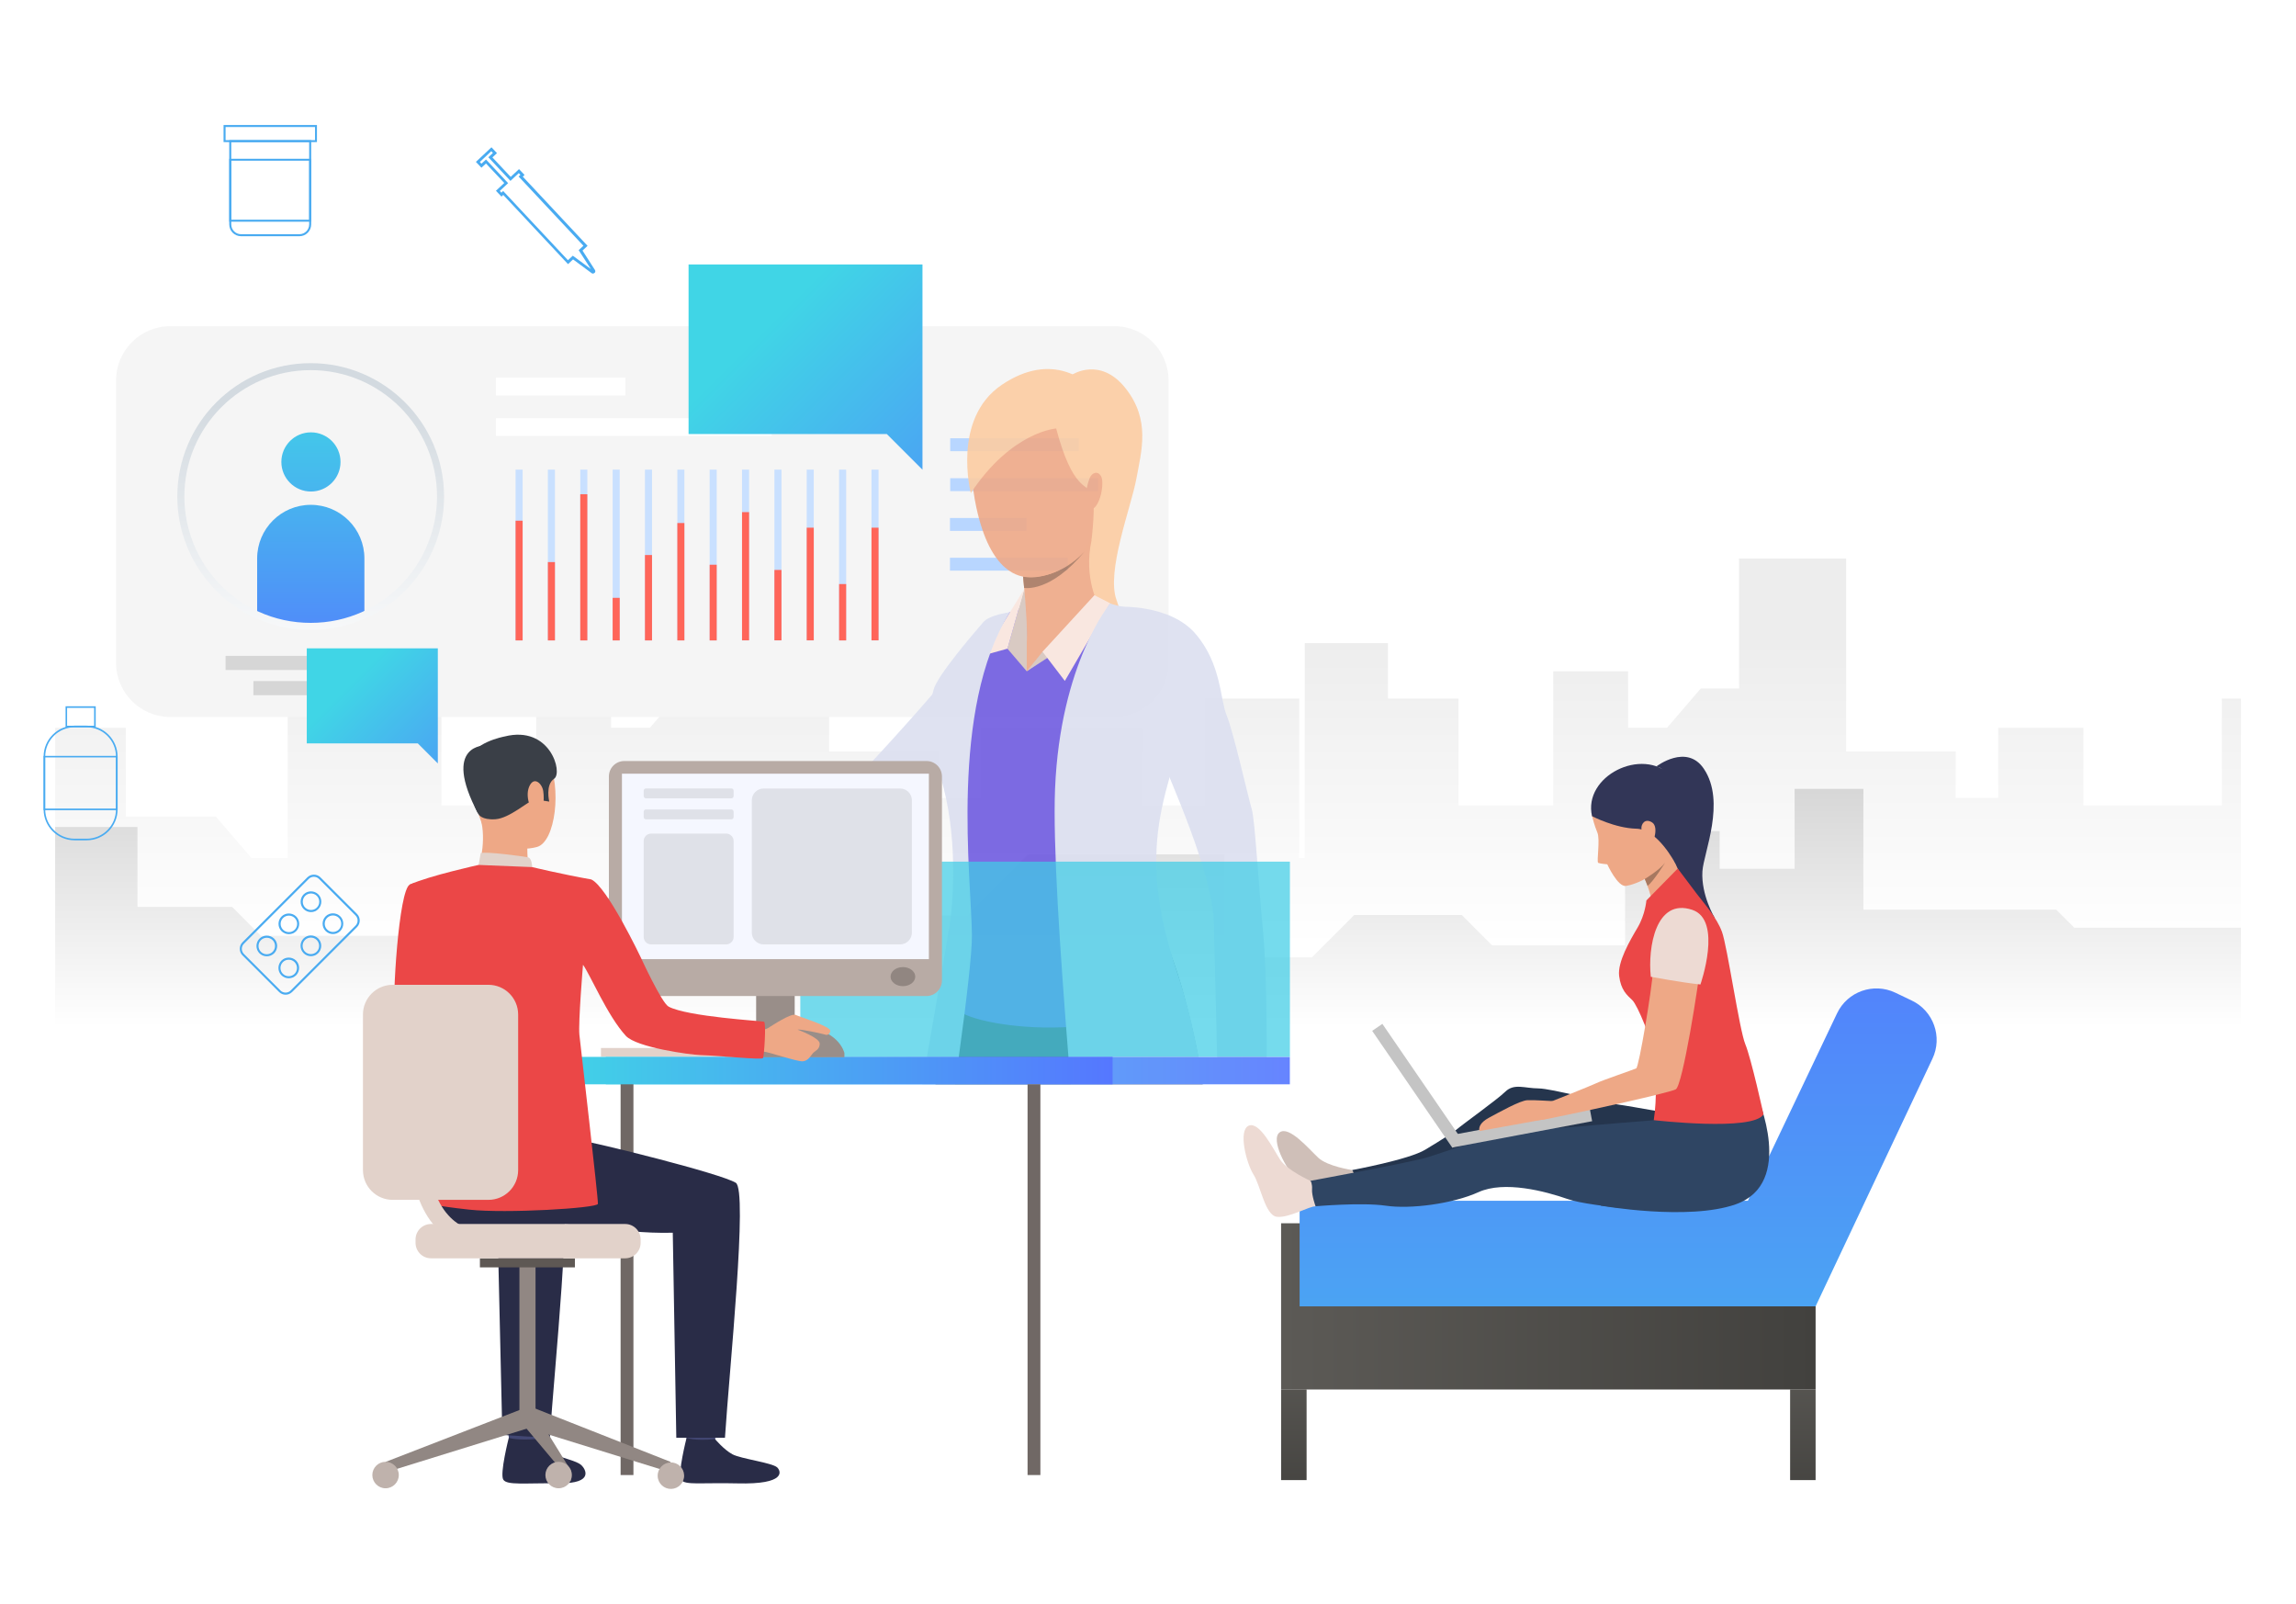 <?xml version="1.0" encoding="utf-8"?>
<!-- Generator: Adobe Illustrator 24.0.1, SVG Export Plug-In . SVG Version: 6.00 Build 0)  -->
<svg version="1.1" id="Слой_1" xmlns="http://www.w3.org/2000/svg" xmlns:xlink="http://www.w3.org/1999/xlink" x="0px" y="0px"
	 viewBox="0 0 2864.3 2000" style="enable-background:new 0 0 2864.3 2000;" xml:space="preserve">
<style type="text/css">
	.st0{filter:url(#Adobe_OpacityMaskFilter);}
	.st1{filter:url(#Adobe_OpacityMaskFilter_1_);}
	.st2{mask:url(#SVGID_1_);fill:url(#SVGID_2_);}
	.st3{fill:url(#SVGID_3_);}
	.st4{filter:url(#Adobe_OpacityMaskFilter_2_);}
	.st5{filter:url(#Adobe_OpacityMaskFilter_3_);}
	.st6{mask:url(#SVGID_4_);fill:url(#SVGID_5_);}
	.st7{fill:url(#SVGID_6_);}
	.st8{fill:#FFFFFF;}
	.st9{fill:#F5F5F5;}
	.st10{fill:#B8D6FF;}
	.st11{fill:#D6D6D6;}
	.st12{fill:url(#SVGID_7_);}
	.st13{fill:url(#SVGID_8_);}
	.st14{fill:url(#SVGID_9_);}
	.st15{fill:#C9E0FF;}
	.st16{fill:#FF6559;}
	.st17{opacity:0.9;}
	.st18{fill:#EEA987;}
	.st19{fill:#FCCCA2;}
	.st20{fill:#DBDFF0;}
	.st21{fill:#3B3B40;}
	.st22{fill:#6F5BE0;}
	.st23{fill:#D6C5BE;}
	.st24{fill:#EEA886;}
	.st25{fill:#FAE6DE;}
	.st26{fill:#A77860;}
	.st27{fill:#DB9C7C;}
	.st28{fill:url(#SVGID_10_);}
	.st29{filter:url(#Adobe_OpacityMaskFilter_4_);}
	.st30{filter:url(#Adobe_OpacityMaskFilter_5_);}
	.st31{mask:url(#SVGID_11_);fill:url(#SVGID_12_);}
	.st32{opacity:0.72;fill:url(#SVGID_13_);}
	.st33{fill:url(#SVGID_14_);}
	.st34{fill:url(#SVGID_15_);}
	.st35{fill:url(#SVGID_16_);}
	.st36{fill:url(#SVGID_17_);}
	.st37{fill:url(#SVGID_18_);}
	.st38{fill:url(#SVGID_19_);}
	.st39{fill:#CFBFB8;}
	.st40{fill:#25354D;}
	.st41{fill:#2F4563;}
	.st42{fill:#EDDAD3;}
	.st43{fill:#323657;}
	.st44{fill:#EB4747;}
	.st45{fill:#C4C4C4;}
	.st46{fill:#E2D2CA;}
	.st47{fill:#706865;}
	.st48{fill:#CCBDB7;}
	.st49{fill:#998E89;}
	.st50{fill:url(#SVGID_20_);}
	.st51{fill:#424773;}
	.st52{fill:#292C47;}
	.st53{fill:#3A3F47;}
	.st54{fill:#918783;}
	.st55{fill:#5E5854;}
	.st56{fill:#BFB2AC;}
	.st57{fill:#B8ABA5;}
	.st58{fill:#F5F7FF;}
	.st59{fill:#918681;}
	.st60{fill:#DFE1E8;}
	.st61{fill:#49ABF1;}
</style>
<g>
	<defs>
		<filter id="Adobe_OpacityMaskFilter" filterUnits="userSpaceOnUse" x="68.8" y="696.6" width="2726.8" height="1264.9">
			<feFlood  style="flood-color:white;flood-opacity:1" result="back"/>
			<feBlend  in="SourceGraphic" in2="back" mode="normal"/>
		</filter>
	</defs>
	<mask maskUnits="userSpaceOnUse" x="68.8" y="696.6" width="2726.8" height="1264.9" id="SVGID_1_">
		<g class="st0">
			<defs>
				<filter id="Adobe_OpacityMaskFilter_1_" filterUnits="userSpaceOnUse" x="68.8" y="696.6" width="2726.8" height="1264.9">
					<feFlood  style="flood-color:white;flood-opacity:1" result="back"/>
					<feBlend  in="SourceGraphic" in2="back" mode="normal"/>
				</filter>
			</defs>
			<mask maskUnits="userSpaceOnUse" x="68.8" y="696.6" width="2726.8" height="1264.9" id="SVGID_1_">
				<g class="st1">
				</g>
			</mask>
			<linearGradient id="SVGID_2_" gradientUnits="userSpaceOnUse" x1="1432.16" y1="800.971" x2="1432.16" y2="1180.398">
				<stop  offset="0" style="stop-color:#FFFFFF"/>
				<stop  offset="1" style="stop-color:#000000"/>
			</linearGradient>
			<polygon class="st2" points="2795.6,871.2 2795.6,1961.5 68.8,1961.5 68.8,1125.1 68.8,1125.1 68.8,907.7 157,907.7 157,1018.4 
				269.3,1018.4 313.8,1070.2 358.9,1070.2 358.9,802.1 462.6,802.1 462.6,871.2 550.7,871.2 550.7,1004.5 668.9,1004.5 
				668.9,837.2 762.3,837.2 762.3,907.6 810.8,907.6 852.8,858.7 900.7,858.7 900.7,696.6 1034.3,696.6 1034.3,937.2 1170.9,937.2 
				1170.9,995.2 1223.9,995.2 1223.9,907.7 1425.8,907.7 1425.8,1004.5 1503,1004.5 1503,871.2 1620.8,871.2 1620.8,1070.2 
				1627.7,1070.2 1627.7,802.1 1731.5,802.1 1731.5,871.2 1819.5,871.2 1819.5,1004.5 1937.7,1004.5 1937.7,837.2 2031.1,837.2 
				2031.1,907.6 2079.7,907.6 2121.7,858.7 2169.5,858.7 2169.5,696.6 2303.1,696.6 2303.1,937.2 2439.8,937.2 2439.8,995.2 
				2492.8,995.2 2492.8,907.7 2599.1,907.7 2599.1,1004.5 2771.8,1004.5 2771.8,871.2 			"/>
		</g>
	</mask>
	<linearGradient id="SVGID_3_" gradientUnits="userSpaceOnUse" x1="1432.16" y1="800.971" x2="1432.16" y2="1180.398">
		<stop  offset="0" style="stop-color:#EDEDED"/>
		<stop  offset="1" style="stop-color:#FFFFFF"/>
	</linearGradient>
	<polygon class="st3" points="2795.6,871.2 2795.6,1961.5 68.8,1961.5 68.8,1125.1 68.8,1125.1 68.8,907.7 157,907.7 157,1018.4 
		269.3,1018.4 313.8,1070.2 358.9,1070.2 358.9,802.1 462.6,802.1 462.6,871.2 550.7,871.2 550.7,1004.5 668.9,1004.5 668.9,837.2 
		762.3,837.2 762.3,907.6 810.8,907.6 852.8,858.7 900.7,858.7 900.7,696.6 1034.3,696.6 1034.3,937.2 1170.9,937.2 1170.9,995.2 
		1223.9,995.2 1223.9,907.7 1425.8,907.7 1425.8,1004.5 1503,1004.5 1503,871.2 1620.8,871.2 1620.8,1070.2 1627.7,1070.2 
		1627.7,802.1 1731.5,802.1 1731.5,871.2 1819.5,871.2 1819.5,1004.5 1937.7,1004.5 1937.7,837.2 2031.1,837.2 2031.1,907.6 
		2079.7,907.6 2121.7,858.7 2169.5,858.7 2169.5,696.6 2303.1,696.6 2303.1,937.2 2439.8,937.2 2439.8,995.2 2492.8,995.2 
		2492.8,907.7 2599.1,907.7 2599.1,1004.5 2771.8,1004.5 2771.8,871.2 	"/>
	<defs>
		<filter id="Adobe_OpacityMaskFilter_2_" filterUnits="userSpaceOnUse" x="68.8" y="983.8" width="2726.8" height="592.9">
			<feFlood  style="flood-color:white;flood-opacity:1" result="back"/>
			<feBlend  in="SourceGraphic" in2="back" mode="normal"/>
		</filter>
	</defs>
	<mask maskUnits="userSpaceOnUse" x="68.8" y="983.8" width="2726.8" height="592.9" id="SVGID_4_">
		<g class="st4">
			<defs>
				<filter id="Adobe_OpacityMaskFilter_3_" filterUnits="userSpaceOnUse" x="68.8" y="983.8" width="2726.8" height="592.9">
					<feFlood  style="flood-color:white;flood-opacity:1" result="back"/>
					<feBlend  in="SourceGraphic" in2="back" mode="normal"/>
				</filter>
			</defs>
			<mask maskUnits="userSpaceOnUse" x="68.8" y="983.8" width="2726.8" height="592.9" id="SVGID_4_">
				<g class="st5">
				</g>
			</mask>
			<linearGradient id="SVGID_5_" gradientUnits="userSpaceOnUse" x1="1432.16" y1="963.636" x2="1432.16" y2="1280.969">
				<stop  offset="0" style="stop-color:#FFFFFF"/>
				<stop  offset="1" style="stop-color:#000000"/>
			</linearGradient>
			<polygon class="st6" points="68.8,1576.6 68.8,1031.4 171.5,1031.4 171.5,1131 289.5,1131 325.5,1167.1 717,1167.1 778,1106.1 
				900.9,1106.1 900.9,1003.8 1008.5,1003.8 1008.5,1141.8 1206.5,1141.8 1282.8,1065.5 1527.7,1065.5 1527.7,1194.1 1636.5,1194.1 
				1689.5,1141.1 1823.5,1141.1 1861.4,1179 2027.3,1179 2027.3,1036.5 2145.3,1036.5 2145.3,1083.5 2238.8,1083.5 2238.8,983.8 
				2324.6,983.8 2324.6,1134.5 2565.2,1134.5 2587.7,1157 2795.6,1157 2795.6,1576.6 			"/>
		</g>
	</mask>
	<linearGradient id="SVGID_6_" gradientUnits="userSpaceOnUse" x1="1432.16" y1="963.636" x2="1432.16" y2="1280.969">
		<stop  offset="0" style="stop-color:#D4D4D4"/>
		<stop  offset="1" style="stop-color:#FFFFFF"/>
	</linearGradient>
	<polygon class="st7" points="68.8,1576.6 68.8,1031.4 171.5,1031.4 171.5,1131 289.5,1131 325.5,1167.1 717,1167.1 778,1106.1 
		900.9,1106.1 900.9,1003.8 1008.5,1003.8 1008.5,1141.8 1206.5,1141.8 1282.8,1065.5 1527.7,1065.5 1527.7,1194.1 1636.5,1194.1 
		1689.5,1141.1 1823.5,1141.1 1861.4,1179 2027.3,1179 2027.3,1036.5 2145.3,1036.5 2145.3,1083.5 2238.8,1083.5 2238.8,983.8 
		2324.6,983.8 2324.6,1134.5 2565.2,1134.5 2587.7,1157 2795.6,1157 2795.6,1576.6 	"/>
	<rect x="1117.3" y="521.5" class="st8" width="133.7" height="22.2"/>
	<g>
		<path class="st9" d="M1390.1,894.2H212.5c-37.4,0-67.7-30.3-67.7-67.7v-352c0-37.4,30.3-67.7,67.7-67.7h1177.6
			c37.4,0,67.7,30.3,67.7,67.7v352C1457.9,863.8,1427.5,894.2,1390.1,894.2z"/>
		<rect x="1185.4" y="546.6" class="st10" width="160.5" height="16.1"/>
		<rect x="1185.4" y="596.4" class="st10" width="184.5" height="16.1"/>
		<rect x="1185.1" y="646" class="st10" width="95.4" height="16.1"/>
		<rect x="1185.1" y="695.6" class="st10" width="147" height="16.1"/>
		<rect x="316.1" y="849.4" class="st11" width="143" height="17.6"/>
		<rect x="281.4" y="818" class="st11" width="212.4" height="17.6"/>
		<linearGradient id="SVGID_7_" gradientUnits="userSpaceOnUse" x1="387.937" y1="478.863" x2="387.937" y2="874.19">
			<stop  offset="0" style="stop-color:#40D5E6"/>
			<stop  offset="1" style="stop-color:#5577FF"/>
		</linearGradient>
		<circle class="st12" cx="387.9" cy="576.1" r="36.9"/>
		<linearGradient id="SVGID_8_" gradientUnits="userSpaceOnUse" x1="387.613" y1="478.862" x2="387.613" y2="874.19">
			<stop  offset="0" style="stop-color:#40D5E6"/>
			<stop  offset="1" style="stop-color:#5577FF"/>
		</linearGradient>
		<path class="st13" d="M454.6,696.5v70.2c-20.4,9.3-43.1,14.4-66.9,14.4c-23.9,0-46.5-5.2-66.9-14.4v-70.2c0-37,30-66.9,66.9-66.9
			C424.6,629.6,454.6,659.5,454.6,696.5z"/>
		<rect x="618.7" y="521.5" class="st8" width="344" height="22.2"/>
		<rect x="618.7" y="471" class="st8" width="161.5" height="22.2"/>
		<g>
			<linearGradient id="SVGID_9_" gradientUnits="userSpaceOnUse" x1="387.613" y1="504.431" x2="387.613" y2="850.618">
				<stop  offset="0" style="stop-color:#D3DAE0"/>
				<stop  offset="1" style="stop-color:#FFFFFF"/>
			</linearGradient>
			<path class="st14" d="M387.6,785.6c-24,0-47.1-5-68.8-14.8c-59.3-26.9-97.6-86.4-97.6-151.5c0-91.7,74.6-166.4,166.4-166.4
				c91.7,0,166.4,74.6,166.4,166.4c0,65.1-38.3,124.6-97.6,151.5C434.7,780.6,411.6,785.6,387.6,785.6z M387.6,461.6
				c-86.9,0-157.6,70.7-157.6,157.6c0,61.7,36.3,118,92.5,143.6c20.5,9.3,42.4,14,65.1,14c22.7,0,44.6-4.7,65.1-14
				c56.2-25.5,92.5-81.9,92.5-143.6C545.2,532.3,474.5,461.6,387.6,461.6z"/>
		</g>
		<g>
			<g>
				<rect x="643.2" y="585.7" class="st15" width="8.8" height="213"/>
			</g>
			<g>
				<rect x="683.5" y="585.7" class="st15" width="8.8" height="213"/>
			</g>
			<g>
				<rect x="723.9" y="585.7" class="st15" width="8.8" height="213"/>
			</g>
			<g>
				<rect x="764.3" y="585.7" class="st15" width="8.8" height="213"/>
			</g>
			<g>
				<rect x="804.6" y="585.7" class="st15" width="8.8" height="213"/>
			</g>
			<g>
				<rect x="845" y="585.7" class="st15" width="8.8" height="213"/>
			</g>
			<g>
				<rect x="885.3" y="585.7" class="st15" width="8.8" height="213"/>
			</g>
			<g>
				<rect x="925.7" y="585.7" class="st15" width="8.8" height="213"/>
			</g>
			<g>
				<rect x="966.1" y="585.7" class="st15" width="8.8" height="213"/>
			</g>
			<g>
				<rect x="1006.4" y="585.7" class="st15" width="8.8" height="213"/>
			</g>
			<g>
				<rect x="1046.8" y="585.7" class="st15" width="8.8" height="213"/>
			</g>
			<g>
				<rect x="1087.2" y="585.7" class="st15" width="8.8" height="213"/>
			</g>
		</g>
		<g>
			<g>
				<rect x="643.2" y="649.4" class="st16" width="8.8" height="149.3"/>
			</g>
			<g>
				<rect x="683.5" y="701" class="st16" width="8.8" height="97.7"/>
			</g>
			<g>
				<rect x="723.9" y="616.4" class="st16" width="8.8" height="182.3"/>
			</g>
			<g>
				<rect x="764.3" y="745.6" class="st16" width="8.8" height="53.1"/>
			</g>
			<g>
				<rect x="804.6" y="692.2" class="st16" width="8.8" height="106.5"/>
			</g>
			<g>
				<rect x="845" y="652.3" class="st16" width="8.8" height="146.4"/>
			</g>
			<g>
				<rect x="885.3" y="704.3" class="st16" width="8.8" height="94.4"/>
			</g>
			<g>
				<rect x="925.7" y="638.7" class="st16" width="8.8" height="159.9"/>
			</g>
			<g>
				<rect x="966.1" y="710.8" class="st16" width="8.8" height="87.8"/>
			</g>
			<g>
				<rect x="1006.4" y="658.1" class="st16" width="8.8" height="140.5"/>
			</g>
			<g>
				<rect x="1046.8" y="728.4" class="st16" width="8.8" height="70.3"/>
			</g>
			<g>
				<rect x="1087.2" y="658.1" class="st16" width="8.8" height="140.5"/>
			</g>
		</g>
	</g>
	<g class="st17">
		<g>
			<g>
				<g>
					<path class="st18" d="M861.9,1102.3c0,0-23.2,16.6-30.1,14.5c-6.9-2.1-18.4,1.3-24.9,0.6s-23.6-8.8-30.4-7.1
						c-2.8,0.7-18.3,11.8-24.2,12.6c-5.8,0.8-17.9,1.1-17.1,6.1c0.8,5,11.6,7.6,11.6,7.6s-5.3,1.1-5.9,5.7c-1.3,9,3.4,12.1,3.4,12.1
						s-4.7,4.6-4.3,8.4c0.9,8.5,5.5,11.4,5.5,11.4s-2,4.5-0.1,9.9c2.4,7,9.8,8.1,9.8,8.1s1,9.5,6.2,10.8c5.2,1.3,9.8-0.6,14.1-0.7
						c4.3-0.1,41.5-13,63.6-32.3c22.1-19.3,47.7-30.6,47.7-30.6L861.9,1102.3z"/>
				</g>
			</g>
		</g>
		<g>
			<path class="st19" d="M1338.2,466.9c0,0,34.7-22.2,65.9,17.3c31.3,39.5,20,77.6,13.5,113.1c-6.5,35.2-38,115.8-24.6,151.3
				c13.4,35.5-3.7,54-3.7,54s-107.5,27.5-95-134.2C1306.8,506.6,1338.2,466.9,1338.2,466.9z"/>
		</g>
		<g>
			<path class="st20" d="M1292.1,772.3c0,0-40.9-5.6-68.4,15c-27.5,20.6-46.3,59.2-54.7,71.3c-8.4,12.1-106.5,120.4-111.4,122.4
				c-4.9,2-66,35.7-107.1,62.9c-41.1,27.2-106,60-106,60l35.2,43.1c0,0,173.2-62,209.2-95.5c38.5-35.8,216.4-213.5,216.4-213.5
				S1350.1,801.8,1292.1,772.3z"/>
		</g>
		<g>
			<g>
				<path class="st21" d="M1500.3,1352.3H1167c2.4-11.3,4.8-22.9,7.3-34.2c11-51.4,21-98.2,21-98.2s193-314.4,282.6,24.7
					c7.3,27.4,12.8,51.5,16.9,73.5C1497,1330.1,1498.9,1341.4,1500.3,1352.3z"/>
			</g>
		</g>
		<g>
			<path class="st22" d="M1293.6,748.8c0,0-39.7,18.7-53.4,21.5c-13.8,2.8-67.2,72.2-76.6,97.5c-9.4,25.3,0,63.4,19.3,108
				c19.3,44.6,1.1,59.5,9.9,104.1c8.8,44.6,0.5,149.2-1.2,174c-1.7,24.8,202.7,56.3,281.3-22.9c0,0-42.6-80.1-49.2-91.1
				s-1.1-71.1,5-86.5c6.1-15.4,46.4-146.6,46.4-146.6s33-100.7,3.2-123.9c-25.9-20.1-96.5-27.3-109.1-31.7
				C1356.4,746.8,1319.5,744.9,1293.6,748.8z"/>
		</g>
		<g>
			<path class="st23" d="M1280.9,837.2l-24.1-28.2l20.9-74.3C1277.8,734.7,1284.8,776,1280.9,837.2z"/>
		</g>
		<g>
			<path class="st24" d="M1274.7,703c0,0,7.9,72.8,6.3,96.5c0,0,41.2,41.3,88.1-48.2c0,0-19.7-36.9-4.9-87.2
				C1379,613.8,1274.7,703,1274.7,703z"/>
		</g>
		<g>
			<polygon class="st24" points="1280.9,799.5 1280.9,837.2 1328.4,801.8 			"/>
		</g>
		<g>
			<polygon class="st23" points="1280.9,837.2 1300.6,812.8 1367,746.7 1388.4,767.4 			"/>
		</g>
		<g>
			<polygon class="st25" points="1256.8,809 1226.5,817.4 1277.8,734.7 			"/>
		</g>
		<g>
			<polygon class="st25" points="1300.6,812.8 1328.4,849.2 1385,752.4 1365.3,742.3 			"/>
		</g>
		<g>
			<path class="st26" d="M1276.3,719l1.3,14.2c0,0,32.8,6.5,75.7-45.8C1353.3,687.5,1322.9,724.5,1276.3,719z"/>
		</g>
		<g>
			<path class="st18" d="M1284.6,720.1c-12.9-0.5-48.9-4.7-66.7-87.7c-21.7-101.4,26.3-154,67.3-163.7c41.1-9.7,79,4.5,100,57.5
				c0,0,15.4,41.3-9.6,114.9C1350.7,714.7,1298.4,720.6,1284.6,720.1z"/>
		</g>
		<g>
			<path class="st19" d="M1317.6,534.4c0,0-55.2,3.4-106.5,80.5c0,0-24-92.7,38.7-135c62.7-42.3,106.7-5.9,122,12.5
				c0,0,22,5,22.7,46.7c0.7,41.7,28.7,104.5-32.8,134.3c0,0,5.9-47.5,0.4-58.4C1356.8,604.1,1338,611.5,1317.6,534.4z"/>
		</g>
		<g>
			<path class="st18" d="M1359.2,596.6c2.8-7.2,10.4-10.1,14.5-2.4c4.2,7.7-0.8,37.7-11.9,41S1353.5,611.2,1359.2,596.6z"/>
		</g>
		<path class="st20" d="M1501.2,1352.3h-165.5c-0.9-11.3-1.9-22.8-2.8-34.2c-10.7-133.5-19.5-266.3-16.7-334.4
			c6.5-156.7,68.8-231.2,68.8-231.2s4.9,3.2,48.9,10.3c46.8,7.6,49.8,91.6,49.8,91.6c-6.6,114.7-78.8,171.5-15.3,357.9
			c11,32.4,19.8,68.6,26.9,105.8C1497.4,1329.4,1499.4,1340.9,1501.2,1352.3z"/>
		<path class="st20" d="M1212.5,1166.3c0.2,22.7-6.8,82-16.4,151.8c-1.6,11.2-3.2,22.6-4.8,34.2h-40.9c2-11.5,4-23,6-34.2
			c14.5-83.5,27-154.6,28.7-166.9c4.4-31.8,9.9-111.3-11.7-182.1c-24-79.2-12.4-91.8-8.7-108.8c3.6-17,53.7-74.8,61.8-84.2
			c8-9.5,33.3-12.5,33.3-12.5C1184.1,884.6,1211.8,1095.4,1212.5,1166.3z"/>
		<g>
			<g>
				<path class="st27" d="M749.8,1134.4c0,0,32-10.4,41.5-4.4c9.5,6-1.9,10.4-1.9,10.4s11.1-4.5,15.5,3.8c4.4,8.3-9.1,12.8-9.1,12.8
					s9.3-1.2,10.5,8.6c1.2,9.8-10.9,11-10.9,11s14,5.5,5.2,14.4c-14.9,15.1-38.8,12.5-38.8,12.5s-6.5-1.5-6.9-11
					c0,0-14.7-2.3-10-18.1c0,0-12.2-11.3-1.3-19.9C743.6,1154.5,731.7,1140.6,749.8,1134.4z"/>
			</g>
		</g>
		<path class="st20" d="M1394.6,756.8c0,0,64.5-4,96.9,33.7c32.4,37.7,30.6,82.4,38.8,101.8c8.2,19.4,27.1,103,31.2,116.5
			c4.1,13.5,8.1,89.6,14,150.8c5.9,61.2,4.7,175.5,4.7,175.5l-61.7-11.2c0,0-2.5-108.9-4.1-172.1c-1.6-63.2-53-174.8-72.4-223.6
			C1422.6,879.4,1345.3,787.5,1394.6,756.8z"/>
		<linearGradient id="SVGID_10_" gradientUnits="userSpaceOnUse" x1="755.825" y1="1335.197" x2="1609.175" y2="1335.197">
			<stop  offset="0" style="stop-color:#40D5E6"/>
			<stop  offset="1" style="stop-color:#5577FF"/>
		</linearGradient>
		<rect x="755.8" y="1318.1" class="st28" width="853.3" height="34.2"/>
	</g>
	<defs>
		<filter id="Adobe_OpacityMaskFilter_4_" filterUnits="userSpaceOnUse" x="998.4" y="1074.6" width="610.8" height="243.3">
			<feFlood  style="flood-color:white;flood-opacity:1" result="back"/>
			<feBlend  in="SourceGraphic" in2="back" mode="normal"/>
		</filter>
	</defs>
	<mask maskUnits="userSpaceOnUse" x="998.4" y="1074.6" width="610.8" height="243.3" id="SVGID_11_">
		<g class="st29">
			<defs>
				<filter id="Adobe_OpacityMaskFilter_5_" filterUnits="userSpaceOnUse" x="998.4" y="1074.6" width="610.8" height="243.3">
					<feFlood  style="flood-color:white;flood-opacity:1" result="back"/>
					<feBlend  in="SourceGraphic" in2="back" mode="normal"/>
				</filter>
			</defs>
			<mask maskUnits="userSpaceOnUse" x="998.4" y="1074.6" width="610.8" height="243.3" id="SVGID_11_">
				<g class="st30">
				</g>
			</mask>
			<linearGradient id="SVGID_12_" gradientUnits="userSpaceOnUse" x1="1303.765" y1="1085.805" x2="1303.765" y2="1531.806">
				<stop  offset="0" style="stop-color:#000000"/>
				<stop  offset="0.694" style="stop-color:#FFFFFF"/>
			</linearGradient>
			<rect x="998.4" y="1074.6" class="st31" width="610.8" height="243.3"/>
		</g>
	</mask>
	<linearGradient id="SVGID_13_" gradientUnits="userSpaceOnUse" x1="1303.765" y1="1085.805" x2="1303.765" y2="1531.806">
		<stop  offset="0" style="stop-color:#40CDE6"/>
		<stop  offset="0.694" style="stop-color:#40CDE6"/>
	</linearGradient>
	<rect x="998.4" y="1074.6" class="st32" width="610.8" height="243.3"/>
	<g>
		<linearGradient id="SVGID_14_" gradientUnits="userSpaceOnUse" x1="966.361" y1="396.963" x2="1336.159" y2="766.761">
			<stop  offset="0" style="stop-color:#40D5E6"/>
			<stop  offset="1" style="stop-color:#5577FF"/>
		</linearGradient>
		<polygon class="st33" points="1150.8,585.8 1106.3,541.3 859,541.3 859,329.8 1150.8,329.8 		"/>
	</g>
	<g>
		<linearGradient id="SVGID_15_" gradientUnits="userSpaceOnUse" x1="442.864" y1="846.28" x2="649.994" y2="1053.41">
			<stop  offset="0" style="stop-color:#40D5E6"/>
			<stop  offset="1" style="stop-color:#5577FF"/>
		</linearGradient>
		<polygon class="st34" points="546.2,952.1 521.2,927.1 382.7,927.1 382.7,808.6 546.2,808.6 		"/>
	</g>
	<g>
		<linearGradient id="SVGID_16_" gradientUnits="userSpaceOnUse" x1="1598.224" y1="1629.187" x2="2265.019" y2="1629.187">
			<stop  offset="0" style="stop-color:#5C5A56"/>
			<stop  offset="1" style="stop-color:#42413E"/>
		</linearGradient>
		<rect x="1598.2" y="1525.6" class="st35" width="666.8" height="207.3"/>
		<linearGradient id="SVGID_17_" gradientUnits="userSpaceOnUse" x1="2018.625" y1="2261.42" x2="2018.625" y2="1066.118">
			<stop  offset="0" style="stop-color:#40D5E6"/>
			<stop  offset="1" style="stop-color:#5577FF"/>
		</linearGradient>
		<path class="st36" d="M2384.9,1247.8l-20.5-9.8c-27.2-12.9-59.7-1.4-72.6,25.7c-16.2,34-16.2,34-16.2,34l-95.1,199.8h-559.2v131.7
			H2265l0,0l145.7-308.7C2423.7,1293.3,2412.1,1260.7,2384.9,1247.8z"/>
		<linearGradient id="SVGID_18_" gradientUnits="userSpaceOnUse" x1="2249.133" y1="1677.576" x2="2249.133" y2="1884.482">
			<stop  offset="0" style="stop-color:#5C5A56"/>
			<stop  offset="1" style="stop-color:#42413E"/>
		</linearGradient>
		<polygon class="st37" points="2233.2,1845.9 2233.2,1732.8 2265,1732.8 2265,1845.9 		"/>
		<linearGradient id="SVGID_19_" gradientUnits="userSpaceOnUse" x1="1614.108" y1="1677.576" x2="1614.108" y2="1884.482">
			<stop  offset="0" style="stop-color:#5C5A56"/>
			<stop  offset="1" style="stop-color:#42413E"/>
		</linearGradient>
		<polygon class="st38" points="1598.2,1845.9 1598.2,1732.8 1630,1732.8 1630,1845.9 		"/>
	</g>
	<g>
		<path class="st39" d="M1701.6,1489.8c0,0-8-12.2-9.4-19.4s-5.4-11.2-5.4-11.2s-30.5-4.4-42.2-15.3s-36.5-40.5-48.3-31.6
			c-11.7,8.9,8.5,46.2,20.5,57.5c12,11.3,28.2,31.1,42.9,29.6C1674.4,1497.9,1694.5,1491,1701.6,1489.8z"/>
		<path class="st40" d="M1701.6,1487.9l-14.7-28.7c0,0,70.4-12.9,91-25.3c5.2-3.1,10.3-6.2,15.1-9.2c10.9-6.7,19.9-12.5,23.1-15.2
			c10.2-8.6,50.9-37.5,61.9-48.1c11-10.6,24-4.1,41.2-4c17.2,0.2,79.3,17.4,97.9,19.9c18.6,2.5,85.8,14.9,85.8,14.9
			C2091,1424.5,1701.6,1487.9,1701.6,1487.9z"/>
		<path class="st41" d="M2106.8,1391.2c0,0-37.9,5.5-47.6,6.2c-10,0.8-66.4,5.3-93.6,7.9c-27.2,2.6-80.7,1.1-91.3,5.7
			c-10.6,4.7-71.9,25.4-92,31.9s-150.4,30.3-150.4,30.3s-2.2,17.7,9.3,31.2c0,0,57.5-5.1,87.8-0.7c30.3,4.5,83.3-2.3,115.4-16.9
			c32.1-14.6,83.1-1.3,111.6,8.7c28.5,10,137.3,18,150.9,15c13.6-3,40.7-16.1,60.3-37.5S2106.8,1391.2,2106.8,1391.2z"/>
		<path class="st42" d="M1641.2,1504.5c0,0-4.9-13.8-4.4-21c0.5-7.3-1.8-10.7-1.8-10.7s-29.2-13.1-38-26.5
			c-8.7-13.4-25.7-48.1-39.2-42.4c-13.5,5.8-2.9,46.9,5.9,60.8c8.9,13.8,14.4,50.7,29,52.8C1607.4,1519.5,1634,1503.9,1641.2,1504.5
			z"/>
		<path class="st41" d="M2192,1366.9c0,0,47.9,108.7-26.5,135c-59.3,21-168.6,1.7-168.6,1.7l67.3-106L2192,1366.9z"/>
		<path class="st43" d="M2068.7,956.8c18.2,4.1,7.4,49.8,19.6,113.9c12.2,64,50.8,74,50.8,74s-17.1-28.4-15.3-58.1
			c1.5-23.2,29.6-86.5,1.8-127.8c-21.5-32-59.3-2.9-59.3-2.9L2068.7,956.8z"/>
		<path class="st24" d="M2096.1,1090l-35.5,36.5c-0.3-6.7-2.8-14.8-5.3-21.6c-1.2-3.3-2.5-6.3-3.5-8.7c-1.3-3.1-2.3-5-2.3-5
			l31.6-33.4L2096.1,1090z"/>
		<path class="st44" d="M2053.9,1123c0,0-1.4,17.6-10.9,33.7c-9.6,16.2-25.3,43.1-23.1,60.5c2.2,17.5,9.7,23.8,16.4,30.1
			c6.7,6.3,25.1,51.7,27.4,69.2c2.2,17.5,3.6,53.8-0.6,80.5c0,0,124.3,14.4,136.9-7.3c0,0-15.4-69.9-22.7-87.4
			c-7.3-17.5-22.5-122.2-29.1-140.1c-6.5-17.8-21.9-35-31.4-47.4c-8.4-11-23.8-31.6-23.8-31.6L2053.9,1123z"/>
		<path class="st24" d="M2038.4,960.5c-16.4,1.1-51.7,13.5-52.2,57.4c0,0,2.7,11.5,6.5,20.3s-1.2,36.8,1.1,37.9
			c2.3,1.1,11.3,1.8,11.3,1.8s12.9,28.4,23.3,27c10.3-1.4,48.6-14.1,62.8-52.9C2105.5,1013,2104.7,956.1,2038.4,960.5z"/>
		<path class="st43" d="M1986.1,1017.9c0,0,28.6,15,55.3,15.6c26.7,0.6,48.6,43.4,48.6,43.4s32.3-72.6-4.7-109.4
			C2048.4,930.8,1974.6,968.1,1986.1,1017.9z"/>
		<path class="st24" d="M2047.7,1033.2c-0.4-5.1,4.3-13.4,13.5-7.4c9.1,6,0.7,31.5-6.4,29.9
			C2047.7,1054.1,2048.1,1038.5,2047.7,1033.2z"/>
		<path class="st26" d="M2077.2,1075.9c-0.5,0.8-13.5,22.1-21.8,29c-1.2-3.3-2.5-6.3-3.5-8.7
			C2051.9,1096.2,2070.4,1085.1,2077.2,1075.9z"/>
		
			<rect x="1809.4" y="1400.9" transform="matrix(-0.983 0.185 -0.185 -0.983 4024.033 2440.654)" class="st45" width="176.8" height="15.4"/>
		
			<rect x="1680.2" y="1347.6" transform="matrix(-0.566 -0.825 0.825 -0.566 1651.111 3580.4)" class="st45" width="176.8" height="15.4"/>
		<path class="st24" d="M1845.6,1410.6c-0.9-3.9,0-10.3,12.2-16.8c12.2-6.5,38.4-21.3,47.7-21.7c9.2-0.4,27.4,1.1,31.2,1.1
			s-5.9,22-5.9,22L1845.6,1410.6z"/>
		<path class="st24" d="M1932.3,1374.9c0,0,50.7-20,58.9-23.9c8.2-4,46.6-16.9,50-18.6c3.4-1.7,19.5-97.5,20.9-121.7
			c1.4-24.1,2.8-75.2,30.1-73c27.3,2.3,33.8,20.2,30.4,55.4c-3.4,35.2-23.6,161.2-32.1,165.5c-8.5,4.3-106.3,26.1-157.8,36.4
			C1883.4,1404.8,1932.3,1374.9,1932.3,1374.9z"/>
		<path class="st42" d="M2059.4,1218.2c0,0,39.3,7.3,61.9,9.6c0,0,28.2-80.3-10.2-93.1C2065.6,1119.5,2055.5,1181.7,2059.4,1218.2z"
			/>
	</g>
	<g>
		<g>
			<rect x="749.7" y="1307" class="st46" width="182.8" height="10.8"/>
		</g>
		<g>
			
				<rect x="774.1" y="1346.1" transform="matrix(-1 -1.224647e-16 1.224647e-16 -1 1564.314 3185.706)" class="st47" width="16" height="493.4"/>
		</g>
		<g>
			<rect x="903.8" y="1304" class="st48" width="127.1" height="15.5"/>
		</g>
		<g>
			<rect x="943.3" y="1171.8" class="st49" width="48.1" height="146.1"/>
		</g>
		<g>
			<linearGradient id="SVGID_20_" gradientUnits="userSpaceOnUse" x1="684.084" y1="1335.192" x2="1388.027" y2="1335.192">
				<stop  offset="0" style="stop-color:#40D5E6"/>
				<stop  offset="1" style="stop-color:#5577FF"/>
			</linearGradient>
			<rect x="684.1" y="1318.1" class="st50" width="703.9" height="34.2"/>
		</g>
		<g>
			<path class="st44" d="M549,1148.3c0,0-7.7,108,13.4,120.9c13.2,8.1,65.9,35.4,64.3,40.5c-1.6,5.1-29.8,45.6-29.8,45.6
				s-101.2-66.7-104.5-87.7c-3.2-20.5,5-158.1,18.9-164.4c10.4-4.7,15.9-0.8,29.1,8.9C558.9,1125.8,549,1148.3,549,1148.3z"/>
		</g>
		<g>
			<g>
				<g>
					<path class="st51" d="M673.5,1772.2c0,0-3.1,21.8-3.5,25.1c-0.4,3.3-35-1.9-35-1.9l-2.8-26
						C632.2,1769.4,669.2,1769.1,673.5,1772.2z"/>
				</g>
			</g>
		</g>
		<g>
			<g>
				<g>
					<path class="st52" d="M670.3,1794.6c0,0,11,13.2,21.6,18.9c10.6,5.7,27.3,8,33.6,14c4.5,4.3,16.5,22.7-27.6,22.4
						c-44.1-0.4-65.3,2.6-70-4.5s6.8-52.2,6.8-52.2S645.1,1796.8,670.3,1794.6z"/>
				</g>
			</g>
		</g>
		<g>
			<g>
				<g>
					<path class="st51" d="M895.3,1772.4c0,0-3.1,21.8-3.5,25.1c-0.4,3.3-35-1.9-35-1.9l-2.8-26C854,1769.6,891,1769.3,895.3,1772.4
						z"/>
				</g>
			</g>
		</g>
		<g>
			<g>
				<g>
					<path class="st52" d="M892.1,1794.8c0,0,11,13.2,21.6,18.9c10.6,5.7,49.6,10.5,55.9,16.4c4.5,4.3,12.1,21.5-49.9,19.9
						c-44-1.1-65.3,2.6-70-4.5c-4.7-7.1,6.8-52.2,6.8-52.2S866.3,1797.3,892.1,1794.8z"/>
				</g>
			</g>
		</g>
		<g>
			<g>
				<g>
					<path class="st52" d="M561.8,1394.8c0,0,125.9,21.3,154.3,25.8c28.4,4.5,182.6,42.8,201.8,54.5c15.3,9.3-8,232.7-13.5,318
						h-60.7l-4.4-255.7c-72.9,1.8-124.8-17-177.9-9c-53.1,8.1-97.3,19.5-131-25.7C530.5,1502.7,529.2,1404.7,561.8,1394.8z"/>
				</g>
			</g>
		</g>
		<g>
			<g>
				<g>
					<path class="st52" d="M685.9,1793.3l-59.2-3.7l-5.8-252.3c-31.4,0.8-42.1-1.2-67.5-4.3l-47.8-111c41.9,8.4,176,42.2,193.9,53
						C714.9,1484.4,691.4,1708,685.9,1793.3z"/>
				</g>
			</g>
		</g>
		<g>
			<g>
				<g>
					<path class="st24" d="M619.8,923.1c0,0,46.1-12.8,63.7,23.1c17.6,35.8,9.6,103.7-13.6,110.1c-23.3,6.4-56.7-1-66.3-23.3
						c-9.7-22.3-17.4-54-15-74.5C590.8,938,607.5,928,619.8,923.1z"/>
				</g>
			</g>
		</g>
		<g>
			<g>
				<g>
					<path class="st24" d="M657.8,1049.1c0,0-0.5,27.2,2.5,33c3,5.8-64.2,4.4-64.2,4.4s10.6-32.7,4.6-60.6
						C594.7,998.3,657.8,1049.1,657.8,1049.1z"/>
				</g>
			</g>
		</g>
		<g>
			<g>
				<g>
					<path class="st53" d="M597.1,1015.6c0,0,3.6,7.3,21,6.1c17.4-1.2,40.4-22.2,47.8-24.1c7.4-1.9,7.8-6.1,7.8-6.1l3.9,7l7.6,1.2
						c0,0-5.1-21,6.1-28.5c11.2-7.4-5-67.1-61.8-52.7c0,0-43.3,7.9-43.9,32.1C584.9,974.8,588.6,1002.8,597.1,1015.6z"/>
				</g>
			</g>
		</g>
		<g>
			<g>
				<g>
					<path class="st46" d="M663.9,1081.4c0,0-0.2-11.1-5.2-12.2c-5-1.1-52.9-7.6-59-5.2l-2.6,14.7
						C597,1078.7,608.9,1086,663.9,1081.4z"/>
				</g>
			</g>
		</g>
		<g>
			<g>
				<g>
					<path class="st24" d="M677.7,986.6c-1.3-9.1-11.6-19.5-17.6-5.4c-5.9,14.2,4,34.8,10.6,33.7
						C677.4,1013.8,679.5,999,677.7,986.6z"/>
				</g>
			</g>
		</g>
		<g>
			<g>
				<g>
					<path class="st43" d="M864.2,1212.5C864.2,1212.5,864.2,1212.5,864.2,1212.5C864.5,1212.7,864.5,1212.7,864.2,1212.5z"/>
				</g>
			</g>
		</g>
		<g>
			<g>
				<g>
					<path class="st53" d="M606.3,929.6c0,0-56.3-2.6-9.8,85.2L606.3,929.6z"/>
				</g>
			</g>
		</g>
		<g>
			<g>
				<polygon class="st54" points="481,1823.2 485.2,1835 662,1780.2 653.5,1756.4 				"/>
			</g>
		</g>
		<g>
			<g>
				<rect x="648" y="1579.6" class="st54" width="20.1" height="192.2"/>
			</g>
		</g>
		<g>
			<g>
				<rect x="598.7" y="1569.3" class="st55" width="118.5" height="11.3"/>
			</g>
		</g>
		<g>
			<g>
				<polygon class="st54" points="836.6,1823.2 832.4,1835 655.6,1780.2 663.3,1754.9 				"/>
			</g>
		</g>
		<g>
			<g>
				<polygon class="st54" points="712,1833.7 712,1847.4 655.6,1780.2 663.3,1754.9 				"/>
			</g>
		</g>
		<g>
			<g>
				
					<ellipse transform="matrix(1 -2.937406e-02 2.937406e-02 1 -53.675 25.368)" class="st56" cx="836.6" cy="1839.6" rx="16.5" ry="16.5"/>
			</g>
		</g>
		<g>
			<g>
				<path class="st56" d="M713.4,1839.6c0,9.1-7.4,16.5-16.5,16.5c-9.1,0-16.5-7.4-16.5-16.5s7.4-16.5,16.5-16.5
					C706,1823.1,713.4,1830.5,713.4,1839.6z"/>
			</g>
		</g>
		<g>
			<g>
				<path class="st56" d="M497.5,1839.6c0,9.1-7.4,16.5-16.5,16.5c-9.1,0-16.5-7.4-16.5-16.5s7.4-16.5,16.5-16.5
					C490.1,1823.1,497.5,1830.5,497.5,1839.6z"/>
			</g>
		</g>
		<g>
			<path class="st46" d="M779.9,1569.3H537.7c-10.7,0-19.3-8.7-19.3-19.3v-4.2c0-10.7,8.7-19.3,19.3-19.3h242.2
				c10.7,0,19.3,8.7,19.3,19.3v4.2C799.2,1560.7,790.5,1569.3,779.9,1569.3z"/>
		</g>
		<g>
			<rect x="1281.9" y="1352.3" class="st47" width="16" height="487.3"/>
		</g>
		<g>
			<path class="st57" d="M1155.8,1242.2H778.9c-10.7,0-19.3-8.6-19.3-19.3V968.4c0-10.7,8.6-19.3,19.3-19.3h376.9
				c10.7,0,19.3,8.6,19.3,19.3v254.5C1175.1,1233.5,1166.4,1242.2,1155.8,1242.2z"/>
		</g>
		<g>
			<rect x="775.9" y="964.9" class="st58" width="382.9" height="231.3"/>
		</g>
		<g>
			<path class="st59" d="M1141.8,1218c0,6.6-6.9,11.9-15.4,11.9c-8.5,0-15.4-5.3-15.4-11.9c0-6.6,6.9-11.9,15.4-11.9
				C1134.9,1206.1,1141.8,1211.5,1141.8,1218z"/>
		</g>
		<g>
			<path class="st49" d="M1053.4,1318.4v-5.2c0,0-7.3-32.4-59.2-32.4c-51.9,0-50.8,37.7-50.8,37.7H1053.4z"/>
		</g>
		<g>
			<g>
				<path class="st24" d="M942.7,1285.6c0,0,11.3-0.9,15.4-3.4c4.1-2.5,28.8-19.1,34.6-16.4c5.8,2.7,44.4,14.5,43.1,20.1
					c-1.3,5.6-4.9,5.1-7.6,4.1c-2.7-1-30.8-6.9-33.2-5.9c0,0,27.5,10,27.6,17.4c0.1,7.3-5.8,9.1-8.4,11.9
					c-2.6,2.8-5.7,9.7-12.8,10.2c-7.1,0.5-41.7-11.5-48.8-12.1c-7.1-0.5-20.3,0.4-21.2-0.7S942.7,1285.6,942.7,1285.6z"/>
			</g>
		</g>
		<g>
			<g>
				<g>
					<path class="st44" d="M737.6,1096.8c-35.9-6.3-73.7-15.4-73.7-15.4l-66.9-2.7c0,0-61.4,13.5-85.6,24.4
						c-2.3,1-2.3,54.8-8.6,68.9l20,42.3c0,0,11.6,83.8,14,121c1.1,17.1-3.1,165.3-3.1,165.3s6,3,51.7,8c45.7,5,159.7-1.8,160.5-7.2
						c0.7-5.4-22.1-200.8-23.1-210.9c-1.5-15.5,4.5-87.3,4.5-87.3c8.6,11.6,30.5,63.7,53.4,88.6c13.4,14.6,80,23.6,92.6,24
						c27.3,0.9,77.2,6.4,78.6,3.7c1.2-1.6,4.3-44.2,1.2-45.3c-2.7-0.9-95.3-6.2-119-18.8c-8.7-4.6-34.6-61.1-34.6-61.1
						S757.4,1105.7,737.6,1096.8z"/>
				</g>
			</g>
		</g>
		<g>
			<path class="st46" d="M609.3,1496.4H489.9c-20.5,0-37.1-16.6-37.1-37.1v-194c0-20.5,16.6-37.1,37.1-37.1h119.4
				c20.5,0,37.1,16.6,37.1,37.1v194C646.4,1479.8,629.8,1496.4,609.3,1496.4z"/>
		</g>
		<g>
			<path class="st46" d="M612.1,1558.7c-28.5,0-51.7-9.6-68.8-28.5c-38.7-42.7-31.8-117.9-31.4-121.1c0.6-5.9,5.9-10.3,11.8-9.7
				c5.9,0.6,10.2,5.9,9.7,11.8c-0.1,0.9-6.3,69,26,104.5c13,14.4,30.3,21.4,52.8,21.4c6,0,10.8,4.8,10.8,10.8
				S618.1,1558.7,612.1,1558.7z"/>
		</g>
		<g>
			<g>
				<g>
					<path class="st60" d="M912.4,995.6H805.8c-1.5,0-2.8-1.2-2.8-2.8v-6.7c0-1.5,1.2-2.8,2.8-2.8h106.6c1.5,0,2.8,1.2,2.8,2.8v6.7
						C915.2,994.3,914,995.6,912.4,995.6z"/>
				</g>
			</g>
		</g>
		<g>
			<g>
				<g>
					<path class="st60" d="M912.4,1021.8H805.8c-1.5,0-2.8-1.2-2.8-2.8v-6.7c0-1.5,1.2-2.8,2.8-2.8h106.6c1.5,0,2.8,1.2,2.8,2.8v6.7
						C915.2,1020.5,914,1021.8,912.4,1021.8z"/>
				</g>
			</g>
		</g>
		<g>
			<g>
				<g>
					<path class="st60" d="M905.9,1177.8h-93.6c-5.1,0-9.3-4.2-9.3-9.3v-119.6c0-5.1,4.2-9.3,9.3-9.3h93.6c5.1,0,9.3,4.2,9.3,9.3
						v119.6C915.2,1173.6,911,1177.8,905.9,1177.8z"/>
				</g>
			</g>
		</g>
		<g>
			<g>
				<g>
					<path class="st60" d="M1122.9,1177.8H952.6c-8.1,0-14.7-6.6-14.7-14.7v-165c0-8.1,6.6-14.7,14.7-14.7h170.3
						c8.1,0,14.7,6.6,14.7,14.7v165C1137.6,1171.2,1131,1177.8,1122.9,1177.8z"/>
				</g>
			</g>
		</g>
	</g>
	<g>
		<g>
			<path class="st61" d="M348.1,1237.1l-45.6-45.6c-4.5-4.5-4.5-11.9,0-16.4l80.9-80.9c4.5-4.5,11.9-4.5,16.4,0l45.6,45.6
				c4.5,4.5,4.5,11.9,0,16.4l-80.9,80.9C360,1241.7,352.6,1241.7,348.1,1237.1z M397.9,1096.1c-3.5-3.5-9.2-3.5-12.7,0l-80.9,80.9
				c-3.5,3.5-3.5,9.2,0,12.7l45.6,45.6c3.5,3.5,9.2,3.5,12.7,0l80.9-80.9c3.5-3.5,3.5-9.2,0-12.7L397.9,1096.1z"/>
		</g>
		<g>
			<g>
				<path class="st61" d="M323.7,1188.9c-5-5-5-13.2,0-18.3c5-5,13.2-5,18.3,0c5,5,5,13.2,0,18.3
					C336.9,1193.9,328.7,1193.9,323.7,1188.9z M340.1,1172.5c-4-4-10.6-4-14.6,0s-4,10.6,0,14.6c4,4,10.6,4,14.6,0
					C344.1,1183,344.1,1176.5,340.1,1172.5z"/>
			</g>
			<g>
				<path class="st61" d="M351.2,1161.3c-5-5-5-13.2,0-18.3c5-5,13.2-5,18.3,0c5,5,5,13.2,0,18.3
					C364.5,1166.3,356.3,1166.3,351.2,1161.3z M367.7,1144.9c-4-4-10.6-4-14.6,0c-4,4-4,10.6,0,14.6c4,4,10.6,4,14.6,0
					S371.7,1148.9,367.7,1144.9z"/>
			</g>
			<g>
				<path class="st61" d="M378.8,1133.7c-5-5-5-13.2,0-18.3c5-5,13.2-5,18.3,0c5,5,5,13.2,0,18.3
					C392.1,1138.8,383.9,1138.8,378.8,1133.7z M395.3,1117.3c-4-4-10.6-4-14.6,0c-4,4-4,10.6,0,14.6c4,4,10.6,4,14.6,0
					C399.3,1127.9,399.3,1121.3,395.3,1117.3z"/>
			</g>
			<g>
				<path class="st61" d="M378.7,1188.7c-5-5-5-13.2,0-18.3c5-5,13.2-5,18.3,0c5,5,5,13.2,0,18.3
					C391.9,1193.8,383.7,1193.8,378.7,1188.7z M395.1,1172.3c-4-4-10.6-4-14.6,0c-4,4-4,10.6,0,14.6c4,4,10.6,4,14.6,0
					C399.1,1182.9,399.1,1176.3,395.1,1172.3z"/>
			</g>
			<g>
				<g>
					<path class="st61" d="M351.1,1216.3c-5-5-5-13.2,0-18.3c5-5,13.2-5,18.3,0c5,5,5,13.2,0,18.3
						C364.3,1221.3,356.1,1221.3,351.1,1216.3z M367.5,1199.9c-4-4-10.6-4-14.6,0c-4,4-4,10.6,0,14.6s10.6,4,14.6,0
						C371.5,1210.4,371.5,1203.9,367.5,1199.9z"/>
				</g>
				<g>
					<path class="st61" d="M406.2,1161.1c-5-5-5-13.2,0-18.3c5-5,13.2-5,18.3,0c5,5,5,13.2,0,18.3
						C419.5,1166.2,411.3,1166.2,406.2,1161.1z M422.7,1144.7c-4-4-10.6-4-14.6,0c-4,4-4,10.6,0,14.6c4,4,10.6,4,14.6,0
						S426.7,1148.7,422.7,1144.7z"/>
				</g>
			</g>
		</g>
	</g>
	<g>
		<g>
			<path class="st61" d="M373.5,294.6h-72.8c-8.1,0-14.7-6.6-14.7-14.7V174.8h102.2v105.1C388.2,288,381.6,294.6,373.5,294.6z
				 M288.5,177.2v102.7c0,6.8,5.5,12.2,12.2,12.2h72.8c6.8,0,12.2-5.5,12.2-12.2V177.2H288.5z"/>
		</g>
		<g>
			<path class="st61" d="M395.4,177.2H278.9v-21.3h116.5V177.2z M281.4,174.8h111.6v-16.4H281.4V174.8z"/>
		</g>
		<g>
			<path class="st61" d="M388.2,276.5H286V198h102.2V276.5z M288.5,274h97.2v-73.6h-97.2V274z"/>
		</g>
	</g>
	<g>
		<g>
			<path class="st61" d="M108.1,1048H93c-21.3,0-38.6-17.3-38.6-38.6v-65.8c0-21.3,17.3-38.6,38.6-38.6h15.1
				c21.3,0,38.6,17.3,38.6,38.6v65.8C146.7,1030.7,129.4,1048,108.1,1048z M93,907c-20.2,0-36.6,16.4-36.6,36.6v65.8
				c0,20.2,16.4,36.6,36.6,36.6h15.1c20.2,0,36.6-16.4,36.6-36.6v-65.8c0-20.2-16.4-36.6-36.6-36.6H93z"/>
		</g>
		<g>
			<path class="st61" d="M119.3,907H81.8v-26.2h37.6V907z M83.7,905.1h33.7v-22.3H83.7V905.1z"/>
		</g>
		<g>
			<path class="st61" d="M146.7,1010.4H54.4v-67.7h92.3V1010.4z M56.3,1008.4h88.4v-63.8H56.3V1008.4z"/>
		</g>
	</g>
	<g>
		<path class="st61" d="M739.7,341.2c-0.6,0-1.2-0.2-1.7-0.6l-23.1-17.1l-6.3,5.9l-80.8-86.3l-2.2,2.1l-6.9-7.3l10.4-9.7l-22.8-24.3
			l-5.7,5.3l-6.9-7.3l19.4-18.2l6.9,7.3l-5.7,5.3l22.8,24.3l10.4-9.7l6.9,7.3l-2.2,2.1l80.8,86.3l-6.3,5.9l15.5,24.2
			c0.8,1.2,0.6,2.7-0.4,3.6C741,340.9,740.3,341.2,739.7,341.2z M714.6,318.9l22.5,16.6L721.9,312l5.9-5.5L647,220.2l2.2-2.1l-2-2.2
			l-10.4,9.7l-27.6-29.5l5.7-5.3l-2-2.2L598.6,202l2,2.2l5.7-5.3l27.6,29.5l-10.4,9.7l2,2.2l2.2-2.1l80.8,86.3L714.6,318.9z"/>
	</g>
</g>
</svg>
